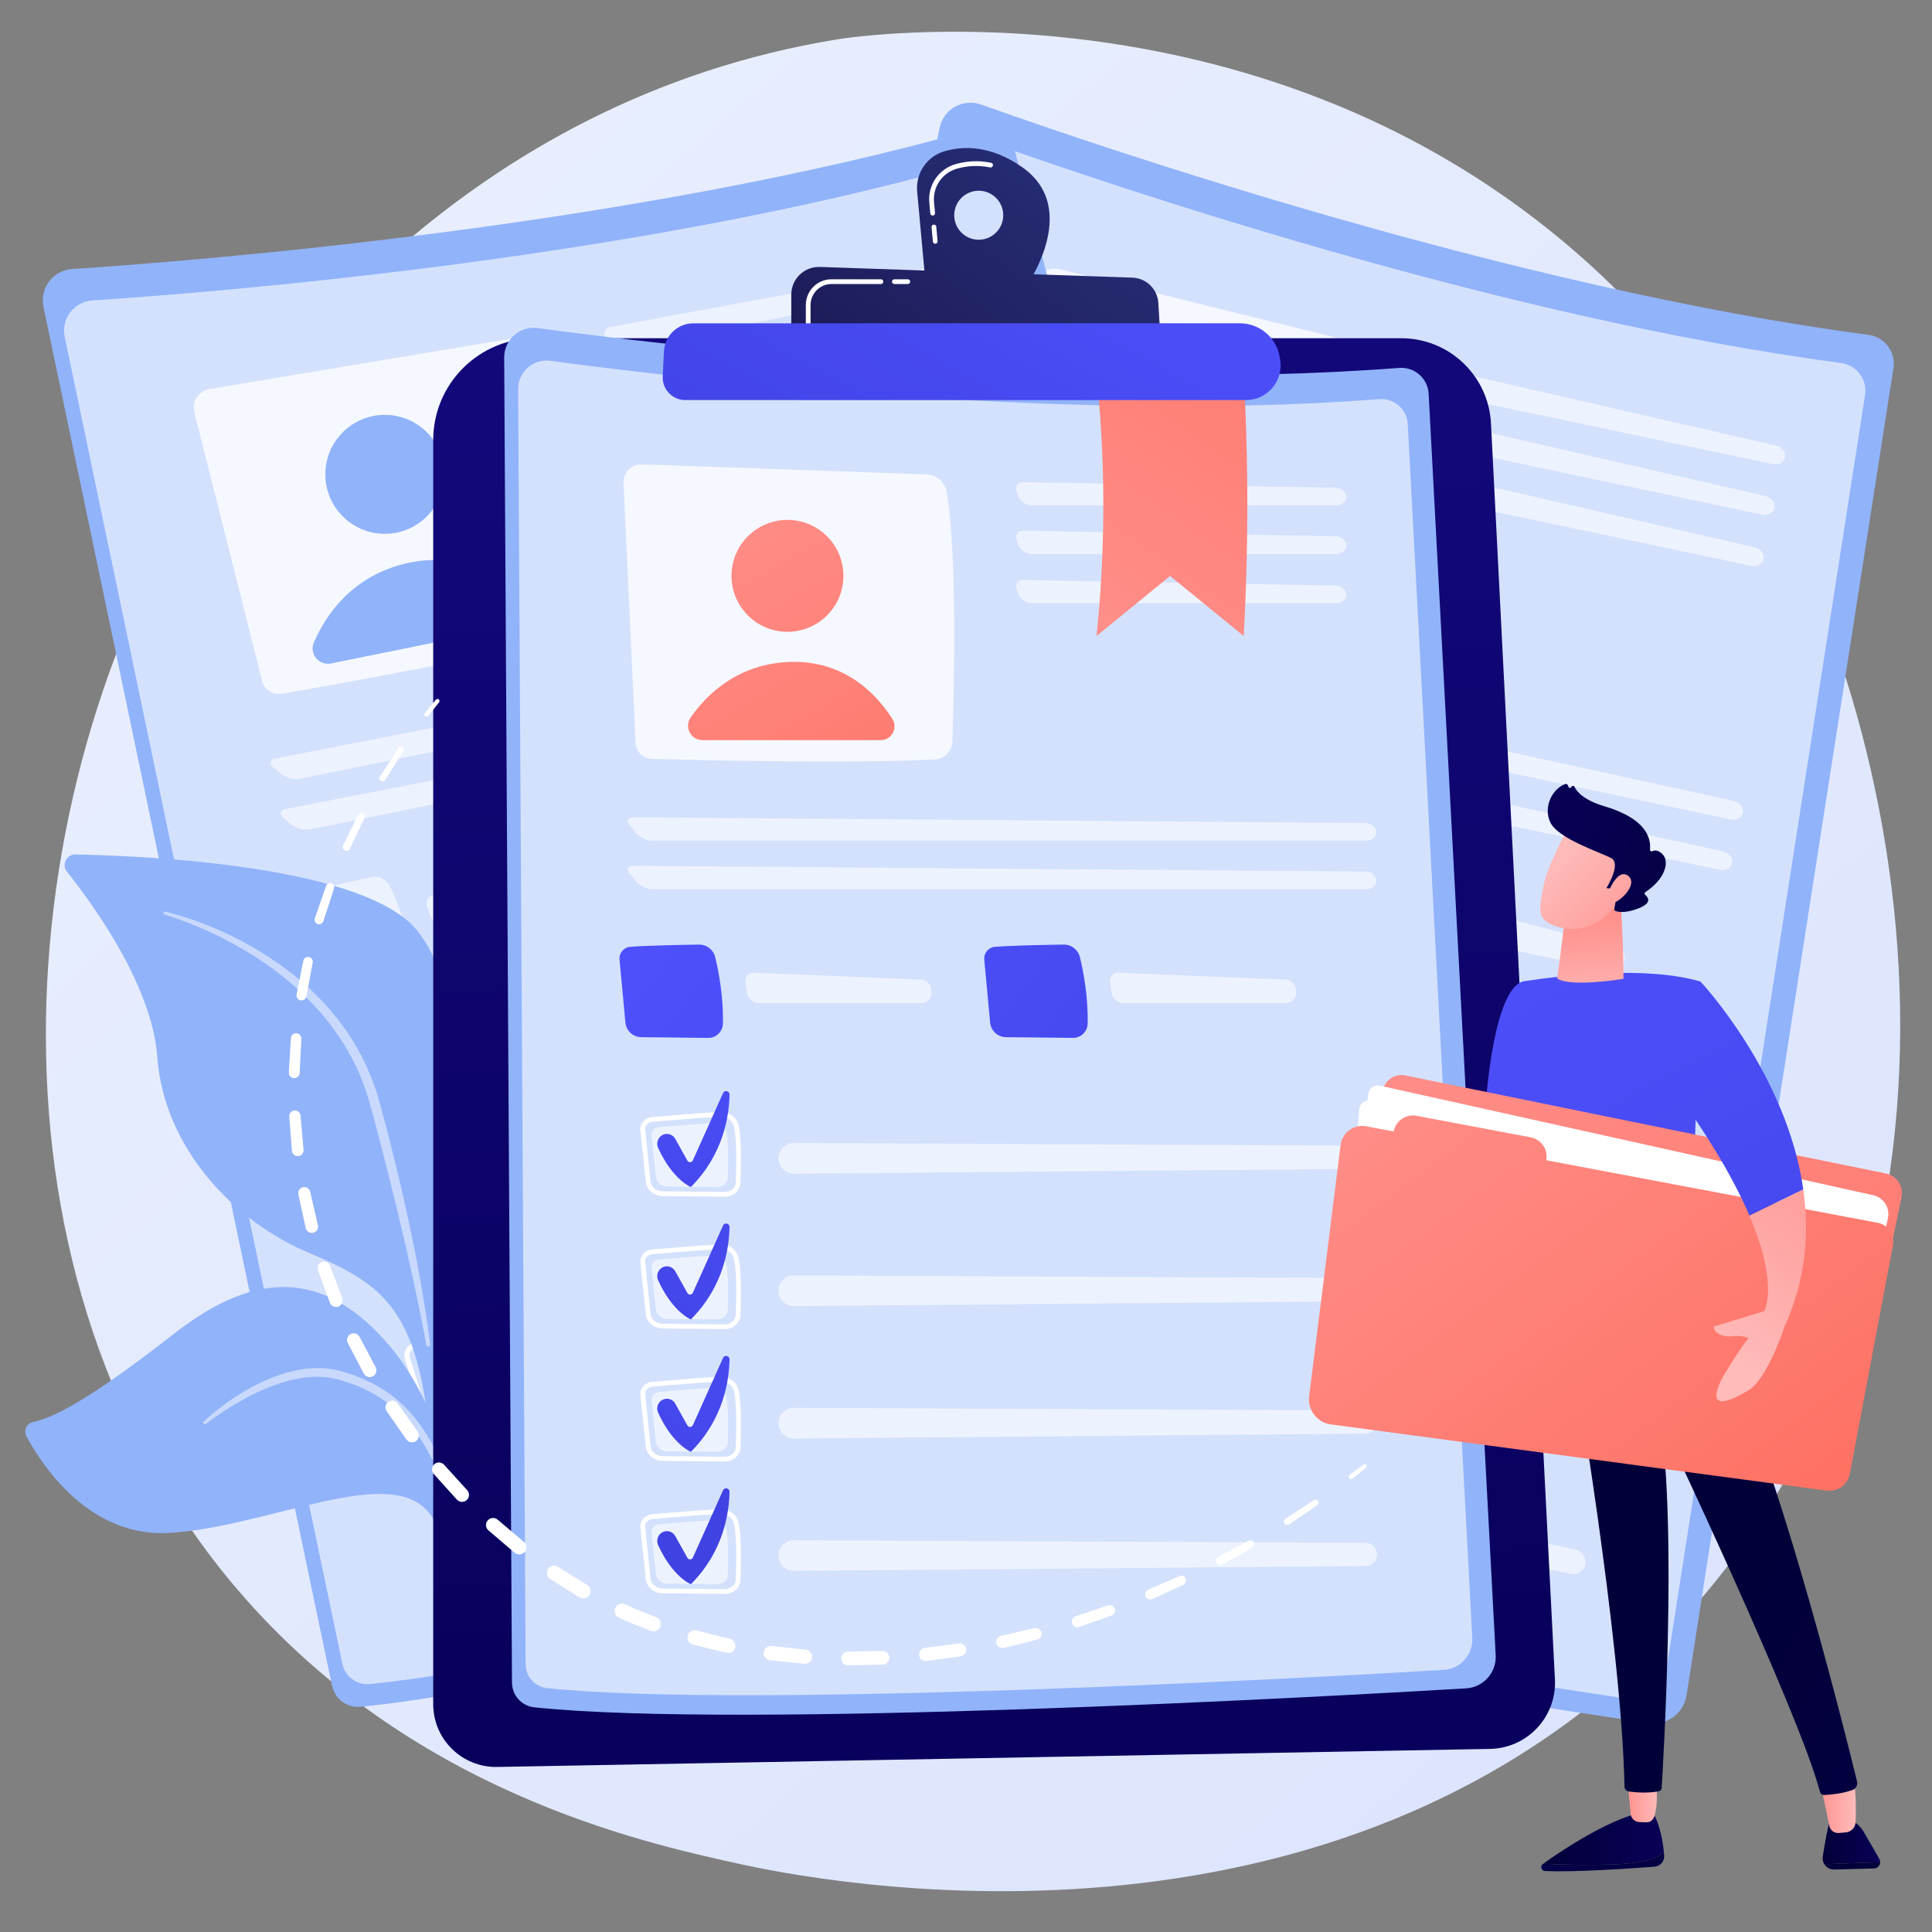 <?xml version="1.0" encoding="utf-8"?>
<!-- Generator: Adobe Illustrator 16.0.0, SVG Export Plug-In . SVG Version: 6.00 Build 0)  -->
<!DOCTYPE svg PUBLIC "-//W3C//DTD SVG 1.1//EN" "http://www.w3.org/Graphics/SVG/1.1/DTD/svg11.dtd">
<svg version="1.1" id="Warstwa_1" xmlns="http://www.w3.org/2000/svg" xmlns:xlink="http://www.w3.org/1999/xlink" x="0px" y="0px"
	 width="175px" height="175px" viewBox="0 0 175 175" enable-background="new 0 0 175 175" xml:space="preserve">
<rect x="0" y="0" width="175" height="175" fill="#808080" stroke="none"/>
<linearGradient id="SVGID_1_" gradientUnits="userSpaceOnUse" x1="172.554" y1="185.899" x2="20.107" y2="12.225">
	<stop  offset="0" style="stop-color:#DAE3FE"/>
	<stop  offset="1" style="stop-color:#E9EFFD"/>
</linearGradient>
<path fill="url(#SVGID_1_)" d="M151.64,147.521c-30.703,32.4-77.864,22.815-84.835,21.275c-8.782-1.94-29.677-6.558-45.27-24.786
	c-23.872-27.908-21.461-71.524-3.025-100.93c5.364-8.557,23.417-33.983,57.32-39.513c1.981-0.322,37.383-5.514,65.867,18.387
	c3.841,3.223,10.039,9.058,15.473,17.556C174.022,65.87,181.999,115.484,151.64,147.521z"/>
<g>
	<path fill="#91B3FA" d="M85.112,11.581c0.347-1.698,2.116-2.696,3.749-2.114c10.828,3.861,48.176,16.615,80.381,20.861
		c1.469,0.194,2.492,1.554,2.265,3.018L152.77,153.552c-0.257,1.648-1.795,2.78-3.445,2.533
		c-13.495-2.021-69.033-10.541-88.181-16.718c-1.165-0.377-1.858-1.57-1.613-2.771L85.112,11.581z"/>
	<path opacity="0.6" fill="#FFFFFF" d="M85.797,14.837c0.334-1.635,2.036-2.596,3.607-2.035
		c10.421,3.716,46.361,15.989,77.354,20.076c1.414,0.187,2.398,1.495,2.179,2.903l-18.03,115.681
		c-0.247,1.586-1.728,2.675-3.315,2.438c-12.987-1.944-66.434-10.145-84.86-16.089c-1.122-0.361-1.789-1.511-1.552-2.665
		L85.797,14.837z"/>
	<path opacity="0.78" fill="#FFFFFF" d="M95.948,24.377c-0.961-0.237-1.921,0.396-2.079,1.373l-4.03,24.766
		c-0.134,0.824,0.388,1.611,1.2,1.807c4.515,1.085,18.596,4.413,26.676,5.681c0.914,0.144,1.783-0.437,2.004-1.335
		c1.121-4.567,4.276-17.885,4.407-23.702c0.021-0.939-0.615-1.766-1.528-1.991L95.948,24.377z"/>
	
		<linearGradient id="SVGID_2_" gradientUnits="userSpaceOnUse" x1="725.638" y1="-431.162" x2="684.982" y2="-370.635" gradientTransform="matrix(0.979 0.206 -0.206 0.979 -683.176 301.969)">
		<stop  offset="0" style="stop-color:#FDF53F"/>
		<stop  offset="1" style="stop-color:#D93C65"/>
	</linearGradient>
	<circle fill="url(#SVGID_2_)" cx="107.469" cy="37.774" r="5.388"/>
	
		<linearGradient id="SVGID_3_" gradientUnits="userSpaceOnUse" x1="732.58" y1="-426.498" x2="691.924" y2="-365.971" gradientTransform="matrix(0.979 0.206 -0.206 0.979 -683.176 301.969)">
		<stop  offset="0" style="stop-color:#FDF53F"/>
		<stop  offset="1" style="stop-color:#D93C65"/>
	</linearGradient>
	<path fill="url(#SVGID_3_)" d="M96.198,51.565l16.797,3.54c1.03,0.218,1.887-0.79,1.516-1.774
		c-0.956-2.533-3.251-6.442-8.451-7.384c-5.013-0.907-8.591,1.433-10.522,3.244C94.716,49.961,95.099,51.334,96.198,51.565z"/>
	<g opacity="0.6">
		<path fill="#FFFFFF" d="M160.588,42.041c0.526,0.11,1.023-0.171,1.105-0.626c0.082-0.456-0.279-0.927-0.803-1.047l-29.33-6.729
			c-0.524-0.12-0.896,0.218-0.825,0.751l0.057,0.43c0.07,0.532,0.558,1.06,1.084,1.17L160.588,42.041z"/>
	</g>
	<g opacity="0.6">
		<path fill="#FFFFFF" d="M130.597,38.211c-0.524-0.12-0.896,0.218-0.825,0.751l0.057,0.43c0.07,0.532,0.558,1.06,1.084,1.17
			l28.712,6.052c0.526,0.11,1.023-0.171,1.106-0.626c0.082-0.456-0.28-0.927-0.804-1.047L130.597,38.211z"/>
	</g>
	<g opacity="0.6">
		<path fill="#FFFFFF" d="M129.619,42.85c-0.524-0.12-0.896,0.218-0.825,0.751l0.057,0.43c0.07,0.532,0.558,1.06,1.084,1.17
			l28.712,6.052c0.526,0.11,1.023-0.171,1.105-0.626c0.082-0.456-0.279-0.927-0.803-1.047L129.619,42.85z"/>
	</g>
	<g opacity="0.6">
		<path fill="#FFFFFF" d="M156.791,74.225c0.526,0.111,1.011-0.174,1.076-0.633s-0.311-0.928-0.836-1.043l-68.857-15.08
			c-0.524-0.115-0.757,0.184-0.516,0.665l0.415,0.826c0.24,0.48,0.868,0.965,1.395,1.075L156.791,74.225z"/>
	</g>
	<g opacity="0.6">
		<path fill="#FFFFFF" d="M87.21,62.041c-0.525-0.115-0.758,0.185-0.517,0.665l0.415,0.826c0.241,0.48,0.868,0.965,1.395,1.075
			l67.325,14.189c0.525,0.11,1.01-0.174,1.075-0.633s-0.311-0.928-0.836-1.043L87.21,62.041z"/>
	</g>
	<path opacity="0.6" fill="#FFFFFF" d="M85.29,69.609c1.686,0.223,4.804,0.818,6.519,1.154c0.727,0.143,1.258,0.768,1.279,1.507
		c0.041,1.438-0.004,3.908-0.592,6.413c-0.176,0.75-0.92,1.221-1.672,1.054L84.53,78.34c-0.774-0.172-1.293-0.9-1.203-1.688
		l0.696-6.052C84.096,69.975,84.666,69.527,85.29,69.609z"/>
	<g opacity="0.6">
		<path fill="#FFFFFF" d="M96.442,74.505c-0.521-0.133-0.973,0.198-1.004,0.734l-0.062,1.05c-0.032,0.536,0.373,1.066,0.898,1.177
			l15.321,3.229c0.526,0.11,1.042-0.23,1.146-0.758l0.051-0.259c0.104-0.527-0.236-1.067-0.757-1.2L96.442,74.505z"/>
	</g>
	<path opacity="0.6" fill="#FFFFFF" d="M119.657,76.853c1.686,0.223,4.804,0.818,6.518,1.154c0.727,0.143,1.259,0.768,1.28,1.507
		c0.042,1.438-0.004,3.908-0.592,6.413c-0.176,0.75-0.92,1.221-1.672,1.054l-6.294-1.397c-0.774-0.172-1.293-0.9-1.202-1.688
		l0.696-6.052C118.463,77.218,119.033,76.77,119.657,76.853z"/>
	<g opacity="0.6">
		<path fill="#FFFFFF" d="M130.81,81.748c-0.521-0.133-0.973,0.197-1.004,0.734l-0.062,1.05c-0.032,0.536,0.373,1.066,0.898,1.177
			l15.321,3.229c0.526,0.11,1.042-0.23,1.146-0.758l0.051-0.259c0.104-0.527-0.236-1.068-0.757-1.2L130.81,81.748z"/>
	</g>
	<g>
		<path fill="#FFFFFF" d="M89.229,95.031c-0.005-0.001-0.01-0.003-0.016-0.004l-5.809-1.282c-0.831-0.184-1.396-0.9-1.317-1.668
			l0.518-4.991c0.03-0.294,0.179-0.559,0.418-0.746c0.269-0.21,0.627-0.302,0.983-0.252l0,0c0.498,0.07,1.201,0.157,1.945,0.249
			c1.567,0.193,3.518,0.434,4.599,0.647c0.783,0.161,1.349,0.764,1.389,1.484c0.068,1.185-0.406,3.302-0.94,5.55
			C90.826,94.749,90.033,95.2,89.229,95.031z M83.943,86.541c-0.234-0.033-0.467,0.024-0.638,0.159
			c-0.141,0.11-0.229,0.264-0.246,0.433l-0.518,4.991c-0.056,0.536,0.357,1.041,0.96,1.175l5.81,1.283
			c0.003,0,0.008,0.001,0.012,0.002c0.563,0.119,1.114-0.18,1.231-0.671c0.525-2.215,0.993-4.295,0.93-5.419
			c-0.029-0.504-0.455-0.939-1.022-1.062c-1.065-0.21-3.006-0.45-4.566-0.643C85.149,86.698,84.445,86.611,83.943,86.541
			L83.943,86.541z"/>
		<path opacity="0.6" fill="#FFFFFF" d="M84.463,87.177c1.241,0.174,3.955,0.465,5.219,0.715c0.535,0.105,0.937,0.527,0.964,1.017
			c0.053,0.951-0.356,2.737-0.748,4.383c-0.117,0.493-0.655,0.793-1.21,0.67l-4.643-1.024c-0.571-0.126-0.964-0.616-0.91-1.136
			l0.414-3.989C83.593,87.399,84.003,87.112,84.463,87.177z"/>
		<g opacity="0.6">
			<path fill="#FFFFFF" d="M95.025,92.865c0.033,0.675,0.521,1.24,1.183,1.374l53.956,10.892c0.61,0.124,1.204-0.275,1.319-0.888
				c0.111-0.596-0.271-1.171-0.863-1.299L96.812,91.348C95.861,91.143,94.977,91.896,95.025,92.865z"/>
		</g>
		
			<linearGradient id="SVGID_4_" gradientUnits="userSpaceOnUse" x1="724.581" y1="-392.353" x2="694.203" y2="-340.505" gradientTransform="matrix(0.979 0.206 -0.206 0.979 -683.176 301.969)">
			<stop  offset="0" style="stop-color:#A737D5"/>
			<stop  offset="1" style="stop-color:#EF497A"/>
		</linearGradient>
		<path fill="url(#SVGID_4_)" d="M84.55,87.995L84.55,87.995c0.485-0.163,1.01,0.105,1.162,0.595l0.714,2.301
			c0.072,0.229,0.375,0.28,0.517,0.085l4.184-5.739c0.209-0.286,0.657-0.08,0.579,0.266c-0.438,1.933-1.729,5.511-5.479,7.943
			c0,0-1.568-1.023-2.306-4.333C83.814,88.634,84.085,88.15,84.55,87.995z"/>
		<path fill="#FFFFFF" d="M86.599,107.507c-0.005-0.001-0.01-0.002-0.016-0.003l-5.81-1.283c-0.83-0.184-1.396-0.9-1.316-1.667
			l0.518-4.992c0.031-0.293,0.179-0.558,0.419-0.745c0.268-0.21,0.626-0.302,0.983-0.252l0,0c0.498,0.07,1.201,0.156,1.945,0.248
			c1.567,0.193,3.518,0.435,4.599,0.648c0.008,0.001,0.016,0.003,0.023,0.005c0.766,0.161,1.325,0.766,1.366,1.479
			c0.066,1.186-0.406,3.302-0.941,5.551C88.195,107.226,87.404,107.677,86.599,107.507z M81.314,99.017
			c-0.234-0.032-0.467,0.025-0.638,0.159c-0.141,0.11-0.229,0.265-0.246,0.433l-0.518,4.992c-0.056,0.536,0.357,1.041,0.96,1.175
			l5.81,1.282c0.003,0.001,0.008,0.002,0.011,0.002c0.564,0.119,1.115-0.18,1.232-0.67c0.526-2.215,0.993-4.296,0.929-5.42
			c-0.028-0.503-0.459-0.951-1.022-1.061c-1.065-0.211-3.006-0.45-4.566-0.643C82.52,99.174,81.815,99.087,81.314,99.017
			L81.314,99.017z"/>
		<path opacity="0.6" fill="#FFFFFF" d="M81.834,99.653c1.241,0.174,3.955,0.464,5.219,0.714c0.535,0.106,0.936,0.527,0.963,1.018
			c0.054,0.95-0.356,2.736-0.747,4.383c-0.117,0.493-0.656,0.792-1.21,0.67l-4.643-1.025c-0.571-0.126-0.963-0.616-0.91-1.135
			l0.414-3.989C80.963,99.875,81.374,99.589,81.834,99.653z"/>
		<g opacity="0.6">
			<path fill="#FFFFFF" d="M92.396,105.342c0.034,0.675,0.521,1.24,1.183,1.374l53.957,10.892c0.61,0.123,1.203-0.276,1.318-0.889
				c0.112-0.595-0.271-1.17-0.862-1.298l-53.81-11.598C93.232,103.619,92.348,104.371,92.396,105.342z"/>
		</g>
		
			<linearGradient id="SVGID_5_" gradientUnits="userSpaceOnUse" x1="730.141" y1="-389.093" x2="699.764" y2="-337.248" gradientTransform="matrix(0.979 0.206 -0.206 0.979 -683.176 301.969)">
			<stop  offset="0" style="stop-color:#A737D5"/>
			<stop  offset="1" style="stop-color:#EF497A"/>
		</linearGradient>
		<path fill="url(#SVGID_5_)" d="M81.92,100.472L81.92,100.472c0.485-0.163,1.01,0.105,1.162,0.595l0.714,2.3
			c0.072,0.23,0.375,0.28,0.517,0.086l4.185-5.74c0.208-0.286,0.656-0.08,0.578,0.266c-0.438,1.934-1.729,5.511-5.478,7.943
			c0,0-1.568-1.023-2.306-4.333C81.185,101.11,81.456,100.627,81.92,100.472z"/>
		<path fill="#FFFFFF" d="M83.97,119.983c-0.005-0.001-0.011-0.003-0.016-0.004l-5.81-1.282c-0.83-0.184-1.396-0.9-1.316-1.668
			l0.518-4.991c0.031-0.293,0.179-0.558,0.419-0.746c0.268-0.21,0.626-0.302,0.983-0.252l0,0c0.498,0.07,1.201,0.157,1.945,0.249
			c1.567,0.193,3.518,0.434,4.599,0.647c0.008,0.002,0.016,0.003,0.023,0.005c0.766,0.161,1.326,0.767,1.367,1.479
			c0.067,1.186-0.407,3.303-0.941,5.551C85.567,119.701,84.775,120.152,83.97,119.983z M78.685,111.493
			c-0.234-0.033-0.467,0.025-0.638,0.159c-0.141,0.11-0.229,0.264-0.246,0.433l-0.518,4.992c-0.056,0.536,0.357,1.041,0.96,1.174
			l5.81,1.283c0.003,0,0.007,0.001,0.011,0.002c0.564,0.119,1.115-0.181,1.232-0.671c0.526-2.215,0.993-4.295,0.929-5.419
			c-0.028-0.504-0.458-0.954-1.022-1.062c-1.065-0.21-3.006-0.45-4.566-0.643C79.891,111.65,79.186,111.563,78.685,111.493
			L78.685,111.493z"/>
		<path opacity="0.6" fill="#FFFFFF" d="M79.205,112.129c1.24,0.174,3.955,0.465,5.219,0.715c0.535,0.105,0.936,0.527,0.963,1.017
			c0.054,0.951-0.356,2.737-0.748,4.383c-0.117,0.493-0.656,0.793-1.21,0.671l-4.642-1.025c-0.571-0.126-0.963-0.616-0.91-1.136
			l0.414-3.989C78.333,112.352,78.745,112.064,79.205,112.129z"/>
		<g opacity="0.6">
			<path fill="#FFFFFF" d="M89.766,117.817c0.034,0.675,0.521,1.24,1.184,1.374l53.956,10.893c0.61,0.123,1.204-0.277,1.318-0.889
				c0.112-0.596-0.271-1.171-0.862-1.299L91.553,116.3C90.603,116.095,89.717,116.848,89.766,117.817z"/>
		</g>
		
			<linearGradient id="SVGID_6_" gradientUnits="userSpaceOnUse" x1="734.816" y1="-376.314" x2="694.844" y2="-320.581" gradientTransform="matrix(0.979 0.206 -0.206 0.979 -683.176 301.969)">
			<stop  offset="0" style="stop-color:#A737D5"/>
			<stop  offset="1" style="stop-color:#EF497A"/>
		</linearGradient>
		<path fill="url(#SVGID_6_)" d="M79.291,112.947L79.291,112.947c0.486-0.162,1.01,0.105,1.162,0.595l0.715,2.301
			c0.071,0.229,0.375,0.28,0.517,0.086l4.184-5.74c0.208-0.286,0.657-0.08,0.579,0.266c-0.438,1.933-1.729,5.511-5.478,7.943
			c0,0-1.568-1.023-2.307-4.333C78.556,113.586,78.827,113.103,79.291,112.947z"/>
		<path fill="#FFFFFF" d="M81.34,132.459c-0.005-0.001-0.01-0.002-0.016-0.003l-5.81-1.283c-0.83-0.183-1.396-0.899-1.316-1.667
			l0.518-4.992c0.03-0.293,0.179-0.558,0.419-0.745c0.269-0.21,0.627-0.302,0.983-0.252l0,0c0.498,0.07,1.201,0.156,1.945,0.248
			c1.567,0.193,3.518,0.435,4.599,0.648c0.008,0.002,0.016,0.003,0.023,0.005c0.766,0.161,1.326,0.766,1.366,1.479
			c0.067,1.186-0.407,3.302-0.941,5.551C82.937,132.178,82.146,132.629,81.34,132.459z M76.055,123.969
			c-0.234-0.032-0.467,0.025-0.638,0.159c-0.142,0.11-0.229,0.265-0.246,0.434l-0.518,4.991c-0.056,0.536,0.357,1.041,0.96,1.174
			l5.809,1.283c0.004,0.001,0.008,0.002,0.012,0.003c0.563,0.118,1.114-0.181,1.231-0.671c0.526-2.215,0.993-4.296,0.929-5.42
			c-0.029-0.503-0.458-0.955-1.022-1.061c-1.064-0.211-3.006-0.45-4.565-0.643C77.261,124.127,76.556,124.039,76.055,123.969
			L76.055,123.969z"/>
		<path opacity="0.6" fill="#FFFFFF" d="M76.575,124.605c1.241,0.174,3.956,0.464,5.219,0.714c0.536,0.106,0.936,0.527,0.964,1.017
			c0.054,0.951-0.356,2.737-0.748,4.384c-0.117,0.493-0.655,0.793-1.21,0.67l-4.643-1.025c-0.571-0.126-0.964-0.616-0.91-1.135
			l0.413-3.989C75.704,124.827,76.115,124.541,76.575,124.605z"/>
		<g opacity="0.6">
			<path fill="#FFFFFF" d="M87.137,130.294L87.137,130.294c0.034,0.675,0.521,1.24,1.184,1.374l53.955,10.892
				c0.611,0.123,1.204-0.276,1.319-0.889c0.112-0.595-0.271-1.17-0.862-1.298l-53.809-11.598
				C87.974,128.571,87.088,129.323,87.137,130.294z"/>
		</g>
		
			<linearGradient id="SVGID_7_" gradientUnits="userSpaceOnUse" x1="741.263" y1="-382.577" x2="710.885" y2="-330.73" gradientTransform="matrix(0.979 0.206 -0.206 0.979 -683.176 301.969)">
			<stop  offset="0" style="stop-color:#A737D5"/>
			<stop  offset="1" style="stop-color:#EF497A"/>
		</linearGradient>
		<path fill="url(#SVGID_7_)" d="M76.662,125.423L76.662,125.423c0.485-0.162,1.01,0.106,1.162,0.596l0.714,2.3
			c0.071,0.23,0.375,0.28,0.517,0.086l4.184-5.74c0.208-0.286,0.657-0.08,0.579,0.266c-0.438,1.934-1.729,5.511-5.478,7.943
			c0,0-1.568-1.023-2.307-4.333C75.926,126.062,76.197,125.579,76.662,125.423z"/>
	</g>
</g>
<g>
	<path fill="#91B3FA" d="M3.939,27.796c-0.355-1.697,0.872-3.315,2.602-3.429c11.472-0.754,50.813-3.869,82.06-12.752
		c1.425-0.405,2.903,0.437,3.275,1.87l30.509,117.771c0.418,1.615-0.545,3.265-2.157,3.692
		c-13.189,3.501-67.547,17.722-87.574,19.65c-1.219,0.118-2.329-0.703-2.58-1.901L3.939,27.796z"/>
	<path opacity="0.6" fill="#FFFFFF" d="M5.86,30.512c-0.342-1.633,0.839-3.189,2.503-3.299c11.04-0.726,48.9-3.724,78.97-12.272
		c1.372-0.39,2.794,0.42,3.152,1.801l29.36,113.335c0.402,1.555-0.524,3.142-2.076,3.554c-12.692,3.369-65.003,17.055-84.276,18.911
		c-1.173,0.112-2.241-0.678-2.482-1.831L5.86,30.512z"/>
	<path opacity="0.78" fill="#FFFFFF" d="M17.6,37.325l6.13,24.331c0.204,0.81,0.995,1.325,1.818,1.183
		c4.575-0.796,18.82-3.329,26.74-5.372c0.896-0.231,1.463-1.109,1.309-2.021c-0.783-4.638-3.172-18.113-5.36-23.505
		c-0.354-0.871-1.266-1.376-2.193-1.222l-27.08,4.521C17.987,35.403,17.358,36.365,17.6,37.325z"/>
	<circle fill="#91B3FA" cx="34.856" cy="42.965" r="5.388"/>
	<path fill="#91B3FA" d="M29.984,60.097l16.822-3.417c1.031-0.209,1.418-1.474,0.686-2.23c-1.883-1.945-5.54-4.623-10.687-3.423
		c-4.961,1.156-7.316,4.724-8.371,7.154C27.987,59.212,28.882,60.32,29.984,60.097z"/>
	<g opacity="0.6">
		<path fill="#FFFFFF" d="M85.306,25.8c0.527-0.106,0.872-0.562,0.766-1.014c-0.105-0.45-0.624-0.739-1.152-0.642l-29.592,5.464
			c-0.529,0.098-0.735,0.555-0.459,1.016l0.222,0.372c0.276,0.462,0.933,0.752,1.46,0.645L85.306,25.8z"/>
	</g>
	<g opacity="0.6">
		<path fill="#FFFFFF" d="M56.257,34.188c-0.529,0.098-0.735,0.555-0.459,1.016l0.222,0.372c0.276,0.462,0.933,0.752,1.46,0.645
			l28.755-5.841c0.527-0.106,0.872-0.562,0.767-1.014c-0.105-0.45-0.624-0.739-1.153-0.642L56.257,34.188z"/>
	</g>
	<g opacity="0.6">
		<path fill="#FFFFFF" d="M57.201,38.833c-0.528,0.098-0.735,0.555-0.459,1.017l0.223,0.371c0.276,0.462,0.933,0.752,1.459,0.645
			l28.756-5.84c0.527-0.107,0.872-0.563,0.767-1.014c-0.105-0.451-0.625-0.739-1.153-0.643L57.201,38.833z"/>
	</g>
	<g opacity="0.6">
		<path fill="#FFFFFF" d="M94.594,56.848c0.526-0.107,0.857-0.561,0.736-1.008c-0.122-0.447-0.654-0.729-1.182-0.626L24.961,68.699
			c-0.527,0.103-0.623,0.47-0.21,0.815l0.708,0.594c0.412,0.346,1.18,0.541,1.707,0.434L94.594,56.848z"/>
	</g>
	<g opacity="0.6">
		<path fill="#FFFFFF" d="M25.892,73.278c-0.528,0.103-0.622,0.47-0.21,0.815l0.708,0.594c0.412,0.346,1.18,0.541,1.707,0.434
			l67.427-13.694c0.527-0.107,0.858-0.561,0.736-1.008s-0.653-0.729-1.182-0.626L25.892,73.278z"/>
	</g>
	<path opacity="0.6" fill="#FFFFFF" d="M27.133,80.987c1.635-0.465,4.733-1.155,6.44-1.526c0.724-0.158,1.459,0.204,1.773,0.875
		c0.608,1.303,1.547,3.589,2.002,6.12c0.136,0.759-0.36,1.486-1.116,1.632L29.9,89.303c-0.778,0.149-1.544-0.313-1.773-1.072
		l-1.763-5.83C26.181,81.797,26.527,81.159,27.133,80.987z"/>
	<g opacity="0.6">
		<path fill="#FFFFFF" d="M39.312,81.055c-0.531,0.085-0.814,0.568-0.63,1.073l0.36,0.987c0.184,0.505,0.766,0.831,1.292,0.724
			l15.344-3.116c0.527-0.106,0.865-0.624,0.751-1.149l-0.056-0.259c-0.114-0.525-0.641-0.886-1.172-0.801L39.312,81.055z"/>
	</g>
	<path opacity="0.6" fill="#FFFFFF" d="M61.552,73.996c1.635-0.464,4.733-1.155,6.44-1.526c0.724-0.157,1.459,0.204,1.773,0.875
		c0.608,1.303,1.547,3.589,2.002,6.121c0.136,0.758-0.36,1.486-1.117,1.631l-6.332,1.216c-0.778,0.149-1.544-0.313-1.774-1.072
		l-1.763-5.831C60.601,74.806,60.946,74.169,61.552,73.996z"/>
	<g opacity="0.6">
		<path fill="#FFFFFF" d="M73.731,74.064c-0.531,0.085-0.814,0.567-0.63,1.072l0.36,0.988c0.184,0.505,0.766,0.83,1.292,0.724
			l15.344-3.117c0.527-0.106,0.865-0.624,0.752-1.149l-0.057-0.259c-0.113-0.525-0.641-0.886-1.172-0.801L73.731,74.064z"/>
	</g>
	<g>
		<path fill="#FFFFFF" d="M40.837,102.759c-0.005,0.001-0.011,0.002-0.016,0.003l-5.841,1.128c-0.835,0.161-1.639-0.272-1.87-1.008
			l-1.506-4.788c-0.089-0.28-0.057-0.582,0.088-0.85c0.163-0.3,0.456-0.526,0.803-0.622l0,0c0.484-0.133,1.164-0.332,1.884-0.544
			c1.515-0.444,3.401-0.997,4.478-1.229c0.783-0.163,1.542,0.165,1.865,0.81c0.532,1.062,0.937,3.192,1.338,5.469
			C42.19,101.866,41.643,102.595,40.837,102.759z M32.616,97.062c-0.229,0.063-0.419,0.209-0.523,0.399
			c-0.086,0.158-0.105,0.334-0.054,0.495l1.506,4.787c0.162,0.515,0.741,0.814,1.348,0.697l5.841-1.129
			c0.004,0,0.008-0.001,0.012-0.002c0.564-0.114,0.952-0.607,0.864-1.104c-0.396-2.241-0.793-4.337-1.297-5.343
			c-0.226-0.451-0.79-0.683-1.359-0.568c-1.061,0.229-2.938,0.78-4.446,1.223C33.786,96.729,33.104,96.929,32.616,97.062
			L32.616,97.062z"/>
		<path opacity="0.6" fill="#FFFFFF" d="M33.346,97.44c1.208-0.332,3.814-1.144,5.074-1.415c0.533-0.115,1.068,0.112,1.288,0.551
			c0.427,0.852,0.759,2.653,1.054,4.319c0.088,0.499-0.287,0.988-0.845,1.096l-4.668,0.901c-0.574,0.111-1.129-0.184-1.286-0.681
			l-1.204-3.826C32.634,97.99,32.898,97.563,33.346,97.44z"/>
		<g opacity="0.6">
			<path fill="#FFFFFF" d="M45.297,98.471c0.299,0.605,0.971,0.932,1.631,0.791l53.848-11.416c0.609-0.129,0.995-0.731,0.858-1.339
				c-0.134-0.59-0.714-0.967-1.308-0.85L46.335,96.368C45.382,96.557,44.868,97.599,45.297,98.471z"/>
		</g>
		<path fill="#FFFFFF" d="M43.375,115.254c-0.005,0.001-0.011,0.002-0.016,0.003l-5.841,1.128c-0.834,0.161-1.638-0.272-1.87-1.008
			l-1.506-4.788c-0.088-0.281-0.057-0.583,0.089-0.85c0.163-0.3,0.456-0.526,0.802-0.622l0,0c0.485-0.133,1.165-0.332,1.884-0.543
			c1.515-0.445,3.401-0.998,4.478-1.231c0.008-0.001,0.016-0.003,0.024-0.005c0.767-0.155,1.521,0.178,1.841,0.815
			c0.532,1.062,0.937,3.192,1.339,5.469C44.729,114.361,44.181,115.09,43.375,115.254z M35.154,109.558
			c-0.228,0.063-0.419,0.209-0.523,0.399c-0.085,0.157-0.105,0.333-0.054,0.495l1.506,4.787c0.162,0.515,0.741,0.814,1.348,0.697
			l5.841-1.129c0.004,0,0.008-0.001,0.012-0.002c0.565-0.114,0.952-0.607,0.864-1.104c-0.396-2.241-0.793-4.337-1.297-5.343
			c-0.227-0.451-0.799-0.691-1.36-0.568c-1.061,0.229-2.938,0.779-4.446,1.222C36.323,109.224,35.642,109.424,35.154,109.558
			L35.154,109.558z"/>
		<path opacity="0.6" fill="#FFFFFF" d="M35.883,109.936c1.208-0.332,3.815-1.144,5.074-1.416c0.534-0.115,1.068,0.113,1.288,0.552
			c0.427,0.852,0.759,2.653,1.053,4.319c0.088,0.499-0.287,0.988-0.845,1.096l-4.668,0.901c-0.574,0.111-1.129-0.184-1.286-0.681
			l-1.204-3.826C35.172,110.485,35.436,110.059,35.883,109.936z"/>
		<g opacity="0.6">
			<path fill="#FFFFFF" d="M47.835,110.965c0.299,0.606,0.97,0.932,1.631,0.792l53.848-11.416c0.609-0.129,0.995-0.731,0.857-1.339
				c-0.133-0.59-0.713-0.967-1.307-0.849l-53.993,10.71C47.92,109.052,47.406,110.094,47.835,110.965z"/>
		</g>
		<path fill="#FFFFFF" d="M45.912,127.748c-0.005,0.001-0.01,0.002-0.016,0.004l-5.841,1.128c-0.834,0.161-1.639-0.272-1.87-1.008
			l-1.506-4.787c-0.088-0.281-0.057-0.584,0.089-0.852c0.163-0.299,0.455-0.525,0.802-0.621l0,0
			c0.484-0.133,1.164-0.332,1.884-0.544c1.515-0.444,3.401-0.997,4.478-1.23c0.008-0.001,0.016-0.003,0.023-0.005
			c0.767-0.155,1.521,0.178,1.841,0.815c0.532,1.062,0.937,3.192,1.339,5.469C47.266,126.856,46.718,127.585,45.912,127.748z
			 M37.692,122.053c-0.229,0.063-0.419,0.209-0.523,0.399c-0.085,0.157-0.105,0.333-0.054,0.495l1.506,4.787
			c0.162,0.515,0.742,0.814,1.348,0.697l5.842-1.129c0.004,0,0.007-0.001,0.011-0.002c0.565-0.115,0.952-0.608,0.864-1.104
			c-0.396-2.241-0.793-4.337-1.297-5.343c-0.226-0.451-0.8-0.693-1.36-0.568c-1.061,0.229-2.938,0.779-4.445,1.222
			C38.861,121.719,38.18,121.919,37.692,122.053L37.692,122.053z"/>
		<path opacity="0.6" fill="#FFFFFF" d="M38.421,122.431c1.208-0.333,3.815-1.144,5.074-1.416c0.534-0.115,1.068,0.113,1.288,0.552
			c0.426,0.852,0.759,2.653,1.053,4.319c0.088,0.499-0.287,0.987-0.845,1.096l-4.668,0.901c-0.574,0.11-1.129-0.184-1.286-0.682
			l-1.203-3.825C37.71,122.98,37.974,122.554,38.421,122.431z"/>
		<g opacity="0.6">
			<path fill="#FFFFFF" d="M50.373,123.46c0.299,0.606,0.971,0.933,1.631,0.792l53.847-11.416c0.609-0.129,0.996-0.731,0.858-1.339
				c-0.134-0.59-0.713-0.967-1.307-0.849l-53.993,10.71C50.458,121.547,49.943,122.589,50.373,123.46z"/>
		</g>
		<path fill="#FFFFFF" d="M48.45,140.243c-0.005,0.002-0.011,0.003-0.016,0.004l-5.841,1.128c-0.835,0.161-1.639-0.272-1.87-1.008
			l-1.506-4.788c-0.088-0.28-0.057-0.583,0.089-0.851c0.163-0.299,0.456-0.525,0.803-0.621l0,0c0.484-0.133,1.164-0.333,1.883-0.544
			c1.515-0.444,3.401-0.997,4.479-1.23c0.007-0.001,0.016-0.003,0.023-0.005c0.767-0.155,1.521,0.178,1.841,0.815
			c0.532,1.062,0.937,3.192,1.339,5.469C49.804,139.352,49.256,140.08,48.45,140.243z M40.229,134.548
			c-0.229,0.063-0.418,0.209-0.523,0.399c-0.085,0.157-0.104,0.333-0.054,0.495l1.506,4.787c0.162,0.515,0.741,0.814,1.348,0.697
			l5.841-1.129c0.004,0,0.008-0.001,0.012-0.002c0.565-0.115,0.952-0.608,0.864-1.104c-0.396-2.241-0.793-4.337-1.298-5.343
			c-0.226-0.451-0.8-0.695-1.359-0.568c-1.061,0.229-2.938,0.779-4.446,1.222C41.399,134.214,40.718,134.414,40.229,134.548
			L40.229,134.548z"/>
		<path opacity="0.6" fill="#FFFFFF" d="M40.959,134.926c1.208-0.333,3.814-1.144,5.074-1.416c0.534-0.115,1.068,0.113,1.288,0.552
			c0.427,0.851,0.759,2.653,1.054,4.319c0.088,0.499-0.288,0.988-0.845,1.096l-4.668,0.901c-0.574,0.11-1.129-0.184-1.286-0.682
			l-1.204-3.825C40.248,135.476,40.512,135.049,40.959,134.926z"/>
		<g opacity="0.6">
			<path fill="#FFFFFF" d="M52.911,135.955L52.911,135.955c0.299,0.606,0.97,0.932,1.631,0.792l53.847-11.416
				c0.609-0.129,0.995-0.731,0.858-1.339c-0.134-0.59-0.713-0.967-1.307-0.85l-53.993,10.711
				C52.996,134.042,52.481,135.084,52.911,135.955z"/>
		</g>
		
			<linearGradient id="SVGID_8_" gradientUnits="userSpaceOnUse" x1="-610.866" y1="434.224" x2="-641.246" y2="486.074" gradientTransform="matrix(0.98 -0.199 0.199 0.98 576.494 -470.34)">
			<stop  offset="0" style="stop-color:#A737D5"/>
			<stop  offset="1" style="stop-color:#EF497A"/>
		</linearGradient>
		<path fill="url(#SVGID_8_)" d="M41.363,135.643L41.363,135.643c0.381-0.342,0.969-0.304,1.303,0.085l1.568,1.827
			c0.157,0.184,0.456,0.109,0.509-0.126l1.562-6.929c0.078-0.346,0.571-0.335,0.637,0.014c0.365,1.948,0.6,5.745-1.876,9.466
			c0,0-1.845-0.317-3.836-3.062C40.942,136.521,40.999,135.97,41.363,135.643z"/>
	</g>
</g>
<g>
	<g>
		<path fill="#91B3FA" d="M38.863,129.688c0.535,5.61,1.791,13.028,3.299,19.421h0.948c-1.951-7.714-3.747-18.278-3.218-30.456
			c0.533-12.28,3.541-27.19-2.067-34.313c-4.668-5.928-24.475-6.814-30.987-6.944c-0.814-0.017-1.28,0.921-0.773,1.558
			c2.497,3.143,7.726,10.419,8.181,16.772c0.601,8.375,7.109,14.948,13.577,17.685C34.289,116.146,37.771,118.233,38.863,129.688z"
			/>
		<path opacity="0.5" fill="#FFFFFF" d="M14.98,82.572c4.006,1.017,7.795,2.844,11.111,5.348c1.661,1.246,3.166,2.711,4.464,4.347
			c1.284,1.645,2.362,3.467,3.111,5.423l0.277,0.735c0.091,0.245,0.159,0.498,0.239,0.747c0.074,0.25,0.158,0.502,0.223,0.75
			l0.198,0.744c0.267,0.992,0.527,1.985,0.779,2.981c0.505,1.99,0.979,3.989,1.421,5.995c0.887,4.012,1.649,8.049,2.164,12.132
			c0.013,0.099-0.057,0.188-0.155,0.2c-0.094,0.012-0.181-0.053-0.198-0.145l-0.001-0.006c-0.366-2.01-0.77-4.02-1.212-6.018
			c-0.434-2.001-0.891-3.996-1.371-5.986l-0.729-2.982l-0.762-2.975c-0.253-0.991-0.517-1.98-0.785-2.968l-0.199-0.741
			c-0.066-0.248-0.146-0.482-0.218-0.724c-0.076-0.239-0.139-0.482-0.225-0.718l-0.262-0.706c-0.703-1.882-1.74-3.625-2.948-5.231
			c-0.623-0.79-1.273-1.562-1.996-2.268l-0.266-0.27l-0.276-0.259c-0.185-0.172-0.365-0.349-0.554-0.517
			c-0.382-0.331-0.76-0.668-1.159-0.979c-1.576-1.272-3.307-2.353-5.105-3.3c-1.799-0.944-3.691-1.742-5.633-2.334l-0.009-0.002
			c-0.076-0.023-0.118-0.104-0.095-0.18C14.83,82.596,14.907,82.554,14.98,82.572z"/>
	</g>
	<g>
		<path fill="#91B3FA" d="M39.05,137.288c3.387,4.973,2.953,7.756,3.057,10.112c0.018,0.419,0.041,1.01,0.09,1.709h0.925
			c-0.189-0.959-0.323-1.927-0.371-2.876c-0.33-6.509-1.798-17.619-7.412-24.266c-5.614-6.646-11.761-7.252-19.506-1.21
			c-6.455,5.034-10.481,7.575-12.843,8.048c-0.585,0.117-0.883,0.777-0.599,1.301c1.515,2.789,5.796,9.196,12.986,8.745
			C24.548,138.276,35.663,132.314,39.05,137.288z"/>
		<path opacity="0.5" fill="#FFFFFF" d="M18.457,128.763c0.507-0.483,1.044-0.918,1.599-1.338c0.554-0.419,1.126-0.818,1.721-1.182
			c1.186-0.732,2.451-1.356,3.798-1.787c0.674-0.213,1.368-0.377,2.078-0.467c0.71-0.086,1.436-0.098,2.155-0.009
			c0.179,0.029,0.36,0.046,0.538,0.086c0.176,0.041,0.358,0.075,0.529,0.124l1.011,0.313l0.989,0.385l0.959,0.461
			c1.257,0.662,2.394,1.557,3.34,2.611c0.954,1.051,1.699,2.263,2.313,3.518l0.23,0.471c0.079,0.156,0.136,0.321,0.206,0.481
			c0.13,0.324,0.271,0.644,0.393,0.97l0.34,0.986c0.121,0.327,0.198,0.666,0.295,0.999c0.384,1.334,0.649,2.694,0.878,4.056
			c0.013,0.076-0.039,0.148-0.114,0.161c-0.073,0.012-0.142-0.034-0.159-0.104l-0.001-0.005c-0.323-1.334-0.633-2.67-1.078-3.963
			c-0.202-0.653-0.457-1.285-0.695-1.922c-0.127-0.315-0.273-0.622-0.41-0.933c-0.072-0.154-0.132-0.313-0.213-0.462l-0.236-0.449
			c-0.625-1.199-1.385-2.323-2.292-3.306c-0.908-0.982-1.985-1.794-3.164-2.414l-0.904-0.429l-0.937-0.358l-0.962-0.293
			c-0.16-0.046-0.316-0.076-0.475-0.114s-0.321-0.053-0.481-0.081c-0.646-0.084-1.307-0.079-1.963-0.004
			c-0.657,0.069-1.311,0.208-1.954,0.396c-1.287,0.374-2.527,0.934-3.719,1.584c-0.594,0.33-1.182,0.676-1.753,1.049
			c-0.569,0.374-1.132,0.77-1.668,1.185l-0.003,0.003c-0.063,0.049-0.154,0.037-0.203-0.026
			C18.396,128.896,18.404,128.812,18.457,128.763z"/>
	</g>
</g>
<g>
	<linearGradient id="SVGID_9_" gradientUnits="userSpaceOnUse" x1="90.015" y1="152.408" x2="82.798" y2="-61.211">
		<stop  offset="0" style="stop-color:#09005D"/>
		<stop  offset="1" style="stop-color:#1A0F91"/>
	</linearGradient>
	<path fill="url(#SVGID_9_)" d="M39.241,39.865c0-5.096,4.131-9.227,9.227-9.227h78.466c4.329,0,7.898,3.393,8.119,7.716
		l5.792,113.762c0.172,3.384-2.491,6.237-5.878,6.299l-89.933,1.635c-3.183,0.058-5.794-2.507-5.794-5.689V39.865z"/>
	<g>
		<path fill="#91B3FA" d="M45.669,32.39c-0.009-1.631,1.424-2.893,3.04-2.673c10.715,1.453,47.563,5.946,78.028,3.608
			c1.389-0.106,2.595,0.946,2.669,2.337l6.073,114.27c0.083,1.566-1.113,2.907-2.68,2.999c-12.812,0.759-65.581,3.689-84.402,1.719
			c-1.146-0.12-2.015-1.085-2.021-2.236L45.669,32.39z"/>
		<path opacity="0.6" fill="#FFFFFF" d="M46.932,35.253c-0.009-1.569,1.371-2.783,2.925-2.572
			c10.312,1.398,45.772,5.724,75.089,3.473c1.337-0.103,2.498,0.91,2.568,2.249l5.845,109.967c0.08,1.508-1.071,2.797-2.578,2.887
			c-12.331,0.729-63.112,3.55-81.225,1.653c-1.102-0.115-1.939-1.044-1.945-2.152L46.932,35.253z"/>
		<path opacity="0.78" fill="#FFFFFF" d="M56.478,43.731l1.095,23.575c0.037,0.784,0.67,1.408,1.455,1.43
			c4.366,0.123,17.972,0.455,25.654,0.055c0.869-0.045,1.557-0.748,1.585-1.618c0.146-4.421,0.467-17.289-0.541-22.669
			c-0.163-0.869-0.909-1.506-1.793-1.537l-25.807-0.902C57.194,42.032,56.435,42.801,56.478,43.731z"/>
		<linearGradient id="SVGID_10_" gradientUnits="userSpaceOnUse" x1="64.269" y1="39.877" x2="88.327" y2="81.738">
			<stop  offset="0" style="stop-color:#FF928E"/>
			<stop  offset="1" style="stop-color:#FE7062"/>
		</linearGradient>
		<circle fill="url(#SVGID_10_)" cx="71.328" cy="52.16" r="5.068"/>
		<linearGradient id="SVGID_11_" gradientUnits="userSpaceOnUse" x1="58.65" y1="43.107" x2="82.707" y2="84.965">
			<stop  offset="0" style="stop-color:#FF928E"/>
			<stop  offset="1" style="stop-color:#FE7062"/>
		</linearGradient>
		<path fill="url(#SVGID_11_)" d="M63.63,67.04h16.146c0.99,0,1.583-1.094,1.05-1.928c-1.372-2.146-4.241-5.299-9.21-5.156
			c-4.79,0.137-7.628,2.985-9.056,5.027C61.955,65.851,62.572,67.04,63.63,67.04z"/>
		<g opacity="0.6">
			<path fill="#FFFFFF" d="M121.044,45.783c0.506,0,0.909-0.355,0.896-0.791c-0.013-0.435-0.437-0.798-0.942-0.807l-28.3-0.505
				c-0.506-0.009-0.782,0.374-0.614,0.852l0.136,0.384c0.168,0.478,0.72,0.867,1.226,0.867H121.044z"/>
		</g>
		<g opacity="0.6">
			<path fill="#FFFFFF" d="M92.698,48.076c-0.506-0.009-0.782,0.374-0.614,0.851l0.136,0.385c0.168,0.477,0.72,0.867,1.226,0.867
				h27.599c0.506,0,0.909-0.356,0.896-0.791s-0.437-0.798-0.942-0.808L92.698,48.076z"/>
		</g>
		<g opacity="0.6">
			<path fill="#FFFFFF" d="M92.698,52.535c-0.506-0.009-0.782,0.374-0.614,0.851l0.136,0.385c0.168,0.477,0.72,0.867,1.226,0.867
				h27.599c0.506,0,0.909-0.356,0.896-0.791c-0.013-0.436-0.437-0.798-0.942-0.808L92.698,52.535z"/>
		</g>
		<g opacity="0.6">
			<path fill="#FFFFFF" d="M123.793,76.141c0.506,0,0.896-0.355,0.867-0.791c-0.028-0.435-0.466-0.794-0.972-0.798l-66.299-0.522
				c-0.505-0.004-0.661,0.316-0.346,0.712l0.542,0.681c0.315,0.396,0.986,0.719,1.492,0.719H123.793z"/>
		</g>
		<g opacity="0.6">
			<path fill="#FFFFFF" d="M57.389,78.424c-0.505-0.004-0.661,0.317-0.346,0.713l0.542,0.68c0.315,0.396,0.986,0.72,1.492,0.72
				h64.716c0.506,0,0.896-0.356,0.867-0.791c-0.028-0.436-0.466-0.794-0.972-0.798L57.389,78.424z"/>
		</g>
		<linearGradient id="SVGID_12_" gradientUnits="userSpaceOnUse" x1="47.703" y1="79.345" x2="123.237" y2="139.724">
			<stop  offset="0" style="stop-color:#4F52FF"/>
			<stop  offset="1" style="stop-color:#4042E2"/>
		</linearGradient>
		<path fill="url(#SVGID_12_)" d="M57.09,85.763c1.594-0.122,4.579-0.179,6.223-0.202c0.696-0.01,1.307,0.462,1.47,1.139
			c0.317,1.315,0.754,3.598,0.699,6.017c-0.017,0.725-0.61,1.303-1.334,1.295l-6.064-0.065c-0.746-0.008-1.365-0.578-1.434-1.32
			l-0.533-5.705C56.062,86.33,56.499,85.808,57.09,85.763z"/>
		<g opacity="0.6">
			<path fill="#FFFFFF" d="M68.304,88.105c-0.505-0.021-0.857,0.37-0.782,0.87l0.147,0.979c0.075,0.499,0.55,0.908,1.056,0.908
				h14.728c0.505,0,0.914-0.413,0.908-0.919l-0.003-0.249c-0.006-0.505-0.425-0.937-0.93-0.957L68.304,88.105z"/>
		</g>
		<linearGradient id="SVGID_13_" gradientUnits="userSpaceOnUse" x1="60.583" y1="63.233" x2="136.117" y2="123.612">
			<stop  offset="0" style="stop-color:#4F52FF"/>
			<stop  offset="1" style="stop-color:#4042E2"/>
		</linearGradient>
		<path fill="url(#SVGID_13_)" d="M90.126,85.763c1.594-0.122,4.579-0.179,6.223-0.202c0.696-0.01,1.307,0.462,1.47,1.139
			c0.317,1.315,0.755,3.598,0.7,6.017c-0.017,0.725-0.61,1.303-1.335,1.295l-6.064-0.065c-0.745-0.008-1.364-0.578-1.434-1.32
			l-0.533-5.705C89.098,86.33,89.535,85.808,90.126,85.763z"/>
		<g opacity="0.6">
			<path fill="#FFFFFF" d="M101.34,88.105c-0.505-0.021-0.857,0.37-0.782,0.87l0.146,0.979c0.075,0.499,0.551,0.908,1.057,0.908
				h14.727c0.506,0,0.915-0.413,0.908-0.919l-0.003-0.249c-0.006-0.505-0.425-0.937-0.93-0.957L101.34,88.105z"/>
		</g>
		<g>
			<path fill="#FFFFFF" d="M65.646,108.396c-0.005,0-0.01,0-0.015,0l-5.596-0.054c-0.799-0.008-1.459-0.558-1.535-1.279
				l-0.492-4.694c-0.029-0.276,0.057-0.548,0.241-0.768c0.206-0.245,0.518-0.399,0.856-0.422l0,0
				c0.471-0.032,1.135-0.089,1.838-0.149c1.48-0.126,3.322-0.282,4.358-0.296c0.752-0.003,1.39,0.441,1.567,1.097
				c0.292,1.077,0.266,3.117,0.21,5.291C67.061,107.827,66.419,108.396,65.646,108.396z M59.135,101.607
				c-0.222,0.015-0.425,0.113-0.557,0.27c-0.108,0.129-0.159,0.288-0.143,0.446l0.492,4.694c0.053,0.505,0.531,0.89,1.112,0.895
				l5.595,0.055c0.004,0,0.008,0,0.012,0c0.542,0,0.991-0.383,1.003-0.856c0.055-2.141,0.081-4.146-0.196-5.168
				c-0.124-0.458-0.6-0.777-1.146-0.779c-1.021,0.014-2.854,0.169-4.327,0.295C60.275,101.518,59.61,101.574,59.135,101.607
				L59.135,101.607z"/>
			<path opacity="0.6" fill="#FFFFFF" d="M59.737,102.092c1.176-0.081,3.73-0.34,4.942-0.355c0.514-0.006,0.964,0.305,1.084,0.749
				c0.234,0.865,0.203,2.589,0.162,4.18c-0.012,0.477-0.45,0.856-0.984,0.852l-4.472-0.043c-0.55-0.005-1.006-0.381-1.058-0.869
				l-0.393-3.751C58.978,102.465,59.301,102.121,59.737,102.092z"/>
			<g opacity="0.6">
				<path fill="#FFFFFF" d="M70.561,105.278c0.162,0.614,0.72,1.04,1.355,1.035l51.772-0.441c0.586-0.005,1.055-0.488,1.042-1.073
					c-0.013-0.569-0.477-1.025-1.046-1.028l-51.774-0.235C70.997,103.53,70.328,104.395,70.561,105.278z"/>
			</g>
			<linearGradient id="SVGID_14_" gradientUnits="userSpaceOnUse" x1="76.406" y1="79.624" x2="47.832" y2="128.395">
				<stop  offset="0" style="stop-color:#4F52FF"/>
				<stop  offset="1" style="stop-color:#4042E2"/>
			</linearGradient>
			<path fill="url(#SVGID_14_)" d="M59.975,102.828L59.975,102.828c0.416-0.244,0.95-0.099,1.185,0.322l1.104,1.979
				c0.11,0.198,0.399,0.186,0.493-0.021l2.737-6.095c0.137-0.304,0.589-0.201,0.584,0.132c-0.028,1.864-0.522,5.408-3.501,8.374
				c0,0-1.641-0.638-2.963-3.541C59.422,103.559,59.578,103.061,59.975,102.828z"/>
			<path fill="#FFFFFF" d="M65.646,120.389c-0.005,0-0.01,0-0.015,0l-5.596-0.054c-0.799-0.008-1.459-0.558-1.535-1.279
				l-0.492-4.695c-0.029-0.275,0.057-0.548,0.241-0.767c0.206-0.245,0.518-0.399,0.856-0.423l0,0
				c0.471-0.032,1.135-0.089,1.838-0.148c1.48-0.126,3.322-0.283,4.358-0.296c0.007,0,0.015,0,0.022,0
				c0.736,0,1.369,0.448,1.544,1.096c0.292,1.078,0.266,3.118,0.21,5.291C67.061,119.819,66.419,120.389,65.646,120.389z
				 M59.135,113.6c-0.222,0.016-0.425,0.114-0.557,0.271c-0.108,0.129-0.159,0.287-0.143,0.445l0.492,4.695
				c0.053,0.504,0.531,0.889,1.112,0.895l5.595,0.054c0.004,0,0.008,0,0.012,0c0.542,0,0.991-0.382,1.003-0.856
				c0.055-2.14,0.081-4.146-0.196-5.168c-0.124-0.458-0.607-0.787-1.146-0.778c-1.021,0.013-2.854,0.169-4.327,0.294
				C60.275,113.511,59.61,113.567,59.135,113.6L59.135,113.6z"/>
			<path opacity="0.6" fill="#FFFFFF" d="M59.737,114.084c1.176-0.08,3.73-0.34,4.942-0.354c0.514-0.007,0.964,0.304,1.084,0.749
				c0.234,0.864,0.203,2.588,0.162,4.179c-0.012,0.477-0.45,0.856-0.984,0.852l-4.472-0.043c-0.55-0.005-1.006-0.38-1.058-0.868
				l-0.393-3.752C58.978,114.458,59.301,114.114,59.737,114.084z"/>
			<g opacity="0.6">
				<path fill="#FFFFFF" d="M70.561,117.271c0.162,0.614,0.72,1.04,1.355,1.035l51.772-0.441c0.586-0.006,1.055-0.488,1.042-1.074
					c-0.013-0.569-0.477-1.024-1.046-1.027l-51.774-0.236C70.997,115.523,70.328,116.388,70.561,117.271z"/>
			</g>
			<linearGradient id="SVGID_15_" gradientUnits="userSpaceOnUse" x1="81.638" y1="82.688" x2="53.062" y2="131.459">
				<stop  offset="0" style="stop-color:#4F52FF"/>
				<stop  offset="1" style="stop-color:#4042E2"/>
			</linearGradient>
			<path fill="url(#SVGID_15_)" d="M59.975,114.82L59.975,114.82c0.416-0.243,0.95-0.098,1.185,0.322l1.104,1.979
				c0.11,0.198,0.399,0.186,0.493-0.021l2.737-6.094c0.137-0.305,0.589-0.201,0.584,0.132c-0.028,1.864-0.522,5.407-3.501,8.374
				c0,0-1.641-0.639-2.963-3.541C59.422,115.551,59.578,115.054,59.975,114.82z"/>
			<path fill="#FFFFFF" d="M65.646,132.382c-0.005,0-0.01,0-0.015,0l-5.596-0.055c-0.799-0.007-1.459-0.557-1.535-1.278
				l-0.492-4.695c-0.029-0.275,0.057-0.548,0.241-0.768c0.206-0.245,0.518-0.399,0.856-0.423l0,0
				c0.471-0.031,1.135-0.088,1.838-0.148c1.48-0.126,3.322-0.282,4.358-0.296c0.007,0,0.015,0,0.022,0
				c0.736,0,1.369,0.448,1.544,1.097c0.292,1.077,0.266,3.117,0.21,5.291C67.061,131.812,66.419,132.382,65.646,132.382z
				 M59.135,125.593c-0.222,0.015-0.425,0.113-0.557,0.27c-0.108,0.13-0.159,0.288-0.143,0.446l0.492,4.695
				c0.053,0.504,0.531,0.889,1.112,0.894l5.595,0.055c0.004,0,0.008,0,0.012,0c0.542,0,0.991-0.383,1.003-0.856
				c0.055-2.141,0.081-4.146-0.196-5.168c-0.124-0.458-0.607-0.789-1.146-0.779c-1.021,0.014-2.854,0.169-4.327,0.295
				C60.275,125.503,59.61,125.56,59.135,125.593L59.135,125.593z"/>
			<path opacity="0.6" fill="#FFFFFF" d="M59.737,126.077c1.176-0.081,3.73-0.34,4.942-0.354c0.514-0.007,0.964,0.304,1.084,0.748
				c0.234,0.865,0.203,2.589,0.162,4.18c-0.012,0.477-0.45,0.856-0.984,0.852l-4.472-0.043c-0.55-0.005-1.006-0.381-1.058-0.869
				l-0.393-3.751C58.978,126.45,59.301,126.106,59.737,126.077z"/>
			<g opacity="0.6">
				<path fill="#FFFFFF" d="M70.561,129.264c0.162,0.614,0.72,1.041,1.355,1.035l51.772-0.441c0.586-0.005,1.055-0.488,1.042-1.073
					c-0.013-0.569-0.477-1.025-1.046-1.028l-51.774-0.235C70.997,127.516,70.328,128.38,70.561,129.264z"/>
			</g>
			<linearGradient id="SVGID_16_" gradientUnits="userSpaceOnUse" x1="86.034" y1="94.71" x2="48.437" y2="147.131">
				<stop  offset="0" style="stop-color:#4F52FF"/>
				<stop  offset="1" style="stop-color:#4042E2"/>
			</linearGradient>
			<path fill="url(#SVGID_16_)" d="M59.975,126.813L59.975,126.813c0.416-0.244,0.95-0.099,1.185,0.322l1.104,1.979
				c0.11,0.197,0.399,0.186,0.493-0.021l2.737-6.095c0.137-0.304,0.589-0.201,0.584,0.132c-0.028,1.864-0.522,5.408-3.501,8.374
				c0,0-1.641-0.638-2.963-3.541C59.422,127.544,59.578,127.047,59.975,126.813z"/>
			<path fill="#FFFFFF" d="M65.646,144.374c-0.005,0-0.01,0-0.015,0l-5.596-0.054c-0.799-0.008-1.459-0.558-1.535-1.279
				l-0.492-4.694c-0.029-0.276,0.057-0.549,0.241-0.768c0.206-0.245,0.518-0.399,0.856-0.423l0,0
				c0.471-0.032,1.135-0.089,1.838-0.148c1.48-0.126,3.322-0.283,4.358-0.296c0.007,0,0.015,0,0.022,0
				c0.736,0,1.369,0.448,1.544,1.096c0.292,1.078,0.266,3.118,0.21,5.291C67.061,143.805,66.419,144.374,65.646,144.374z
				 M59.135,137.585c-0.222,0.016-0.425,0.114-0.557,0.271c-0.108,0.129-0.159,0.287-0.143,0.446l0.492,4.694
				c0.053,0.505,0.531,0.889,1.112,0.895l5.595,0.054c0.004,0,0.008,0,0.012,0c0.542,0,0.991-0.382,1.003-0.856
				c0.055-2.14,0.081-4.146-0.196-5.168c-0.124-0.458-0.607-0.79-1.146-0.778c-1.021,0.013-2.854,0.169-4.327,0.294
				C60.275,137.496,59.61,137.553,59.135,137.585L59.135,137.585z"/>
			<path opacity="0.6" fill="#FFFFFF" d="M59.737,138.069c1.176-0.08,3.73-0.34,4.942-0.354c0.514-0.006,0.964,0.304,1.084,0.749
				c0.234,0.865,0.203,2.589,0.162,4.179c-0.012,0.477-0.45,0.857-0.984,0.852l-4.472-0.043c-0.55-0.005-1.006-0.38-1.058-0.868
				l-0.393-3.752C58.978,138.443,59.301,138.1,59.737,138.069z"/>
			<g opacity="0.6">
				<path fill="#FFFFFF" d="M70.561,141.257L70.561,141.257c0.162,0.614,0.72,1.04,1.355,1.034l51.772-0.44
					c0.586-0.005,1.055-0.488,1.042-1.074c-0.013-0.569-0.477-1.024-1.046-1.027l-51.774-0.236
					C70.997,139.509,70.328,140.373,70.561,141.257z"/>
			</g>
			<linearGradient id="SVGID_17_" gradientUnits="userSpaceOnUse" x1="92.098" y1="88.82" x2="63.525" y2="137.587">
				<stop  offset="0" style="stop-color:#4F52FF"/>
				<stop  offset="1" style="stop-color:#4042E2"/>
			</linearGradient>
			<path fill="url(#SVGID_17_)" d="M59.975,138.806L59.975,138.806c0.416-0.243,0.95-0.098,1.185,0.322l1.104,1.979
				c0.11,0.198,0.399,0.186,0.493-0.021l2.737-6.094c0.137-0.305,0.589-0.201,0.584,0.132c-0.028,1.864-0.522,5.407-3.501,8.373
				c0,0-1.641-0.638-2.963-3.54C59.422,139.537,59.578,139.039,59.975,138.806z"/>
		</g>
	</g>
	<linearGradient id="SVGID_18_" gradientUnits="userSpaceOnUse" x1="101.321" y1="3.416" x2="65.232" y2="50.891">
		<stop  offset="0" style="stop-color:#2B3582"/>
		<stop  offset="1" style="stop-color:#150E42"/>
	</linearGradient>
	<path fill="url(#SVGID_18_)" d="M92.568,15.128c-2.834-1.972-5.299-1.933-7.034-1.421c-1.583,0.467-2.608,1.994-2.458,3.638
		l0.749,8.166l8.903,0.79C92.729,26.301,98.127,18.994,92.568,15.128z M88.652,21.716c-1.226,0-2.219-0.994-2.219-2.22
		c0-1.227,0.994-2.22,2.219-2.22c1.227,0,2.221,0.993,2.221,2.22C90.873,20.722,89.879,21.716,88.652,21.716z"/>
	<path fill="#FFFFFF" d="M84.714,22.076c-0.11,0-0.204-0.084-0.214-0.195l-0.119-1.301c-0.011-0.118,0.076-0.223,0.194-0.233
		c0.121-0.012,0.223,0.076,0.233,0.194l0.119,1.301c0.011,0.118-0.076,0.223-0.194,0.233C84.727,22.076,84.721,22.076,84.714,22.076
		z M84.481,19.527c-0.11,0-0.204-0.084-0.214-0.195l-0.091-0.987c-0.143-1.565,0.842-3.022,2.342-3.466
		c1.063-0.313,2.158-0.358,3.253-0.134c0.117,0.024,0.191,0.138,0.168,0.254s-0.137,0.19-0.254,0.167
		c-1.026-0.21-2.051-0.168-3.045,0.125c-1.304,0.385-2.161,1.653-2.036,3.015l0.09,0.987c0.011,0.118-0.076,0.223-0.194,0.233
		C84.494,19.527,84.487,19.527,84.481,19.527z"/>
	<linearGradient id="SVGID_19_" gradientUnits="userSpaceOnUse" x1="105.282" y1="6.423" x2="69.189" y2="53.903">
		<stop  offset="0" style="stop-color:#2B3582"/>
		<stop  offset="1" style="stop-color:#150E42"/>
	</linearGradient>
	<path fill="url(#SVGID_19_)" d="M71.674,30.789v-4.106c0-1.417,1.175-2.552,2.591-2.504l28.308,0.97
		c1.256,0.043,2.273,1.035,2.349,2.29l0.236,3.944L71.674,30.789z"/>
	<path fill="#FFFFFF" d="M82.229,25.726h-1.217c-0.119,0-0.215-0.096-0.215-0.215c0-0.118,0.096-0.214,0.215-0.214h1.217
		c0.119,0,0.215,0.096,0.215,0.214C82.444,25.63,82.348,25.726,82.229,25.726z"/>
	<path fill="#FFFFFF" d="M73.206,29.499c-0.119,0-0.215-0.096-0.215-0.215v-1.66c0-1.284,1.044-2.327,2.328-2.327h4.475
		c0.119,0,0.215,0.096,0.215,0.214c0,0.119-0.097,0.215-0.215,0.215h-4.475c-1.047,0-1.898,0.852-1.898,1.898v1.66
		C73.421,29.403,73.325,29.499,73.206,29.499z"/>
	<linearGradient id="SVGID_20_" gradientUnits="userSpaceOnUse" x1="95.22" y1="61.509" x2="126.76" y2="16.481">
		<stop  offset="0" style="stop-color:#FF928E"/>
		<stop  offset="1" style="stop-color:#FE7062"/>
	</linearGradient>
	<path fill="url(#SVGID_20_)" d="M112.652,57.607l-6.664-5.434l-6.664,5.434c0.532-5.11,0.779-10.812,0.498-17.001
		c-0.09-1.971-0.228-3.88-0.405-5.723c-0.022-0.237,0.056-0.473,0.216-0.648s0.387-0.276,0.625-0.276c3.865,0,7.73,0,11.596,0
		c0.448,0,0.818,0.352,0.842,0.799c0.148,2.831,0.244,5.761,0.276,8.783C113.024,48.472,112.901,53.168,112.652,57.607z"/>
	<linearGradient id="SVGID_21_" gradientUnits="userSpaceOnUse" x1="100.733" y1="9.329" x2="75.813" y2="55.088">
		<stop  offset="0" style="stop-color:#4F52FF"/>
		<stop  offset="1" style="stop-color:#4042E2"/>
	</linearGradient>
	<path fill="url(#SVGID_21_)" d="M60.14,31.825c0.068-1.422,1.241-2.539,2.665-2.539l49.5-0.002c1.78,0,3.302,1.281,3.605,3.035
		l0.042,0.242c0.333,1.921-1.146,3.678-3.096,3.678H62.071c-1.167,0-2.096-0.976-2.041-2.141L60.14,31.825z"/>
</g>
<g>
	
		<linearGradient id="SVGID_22_" gradientUnits="userSpaceOnUse" x1="-1674.365" y1="166.613" x2="-1663.23" y2="166.613" gradientTransform="matrix(-1 0 0 1 -1523.621 0)">
		<stop  offset="0" style="stop-color:#090056"/>
		<stop  offset="1" style="stop-color:#020039"/>
	</linearGradient>
	<path fill="url(#SVGID_22_)" d="M146.558,168.858c-2.593,0.119-5.104,0.045-6.778-0.041c1.525-1.087,5.041-3.449,7.982-4.391
		l2.02-0.12c0,0,0.684,1.04,0.928,3.422C150.375,168.146,149.396,168.729,146.558,168.858z"/>
	<linearGradient id="SVGID_23_" gradientUnits="userSpaceOnUse" x1="131.174" y1="152.446" x2="154.373" y2="179.067">
		<stop  offset="0" style="stop-color:#090056"/>
		<stop  offset="1" style="stop-color:#020039"/>
	</linearGradient>
	<path fill="url(#SVGID_23_)" d="M139.758,168.832c0.007-0.005,0.015-0.01,0.021-0.015c1.675,0.086,4.186,0.16,6.778,0.041
		c2.839-0.13,3.817-0.713,4.151-1.13c0.012,0.109,0.023,0.219,0.032,0.334c0.042,0.522-0.346,0.981-0.868,1.021
		c-2.124,0.161-7.39,0.524-9.929,0.392C139.609,169.457,139.484,169.026,139.758,168.832z"/>
	
		<linearGradient id="SVGID_24_" gradientUnits="userSpaceOnUse" x1="-1693.928" y1="166.641" x2="-1688.713" y2="166.641" gradientTransform="matrix(-1 0 0 1 -1523.621 0)">
		<stop  offset="0" style="stop-color:#090056"/>
		<stop  offset="1" style="stop-color:#020039"/>
	</linearGradient>
	<path fill="url(#SVGID_24_)" d="M165.104,168.165c0.19-1.218,0.495-2.978,0.729-3.428c0.37-0.706,1.633,0,1.633,0
		s0.888,0.414,1.296,1.104c0.26,0.439,0.979,1.689,1.467,2.538c0.057,0.099,0.08,0.202,0.077,0.303l-5.06,0.177
		C165.123,168.66,165.065,168.418,165.104,168.165z"/>
	<linearGradient id="SVGID_25_" gradientUnits="userSpaceOnUse" x1="143.875" y1="141.356" x2="167.085" y2="167.989">
		<stop  offset="0" style="stop-color:#090056"/>
		<stop  offset="1" style="stop-color:#020039"/>
	</linearGradient>
	<path fill="url(#SVGID_25_)" d="M170.307,168.682c-0.009,0.289-0.237,0.551-0.561,0.561l-3.604,0.099
		c-0.381,0.011-0.711-0.188-0.895-0.482L170.307,168.682z"/>
	
		<linearGradient id="SVGID_26_" gradientUnits="userSpaceOnUse" x1="-1691.722" y1="163.047" x2="-1688.339" y2="163.047" gradientTransform="matrix(-1 0 0 1 -1523.621 0)">
		<stop  offset="0" style="stop-color:#FEBBBA"/>
		<stop  offset="1" style="stop-color:#FF928E"/>
	</linearGradient>
	<path fill="url(#SVGID_26_)" d="M164.718,160.691c0.044,0.146,0.697,3.315,0.984,4.706c0.079,0.385,0.425,0.654,0.817,0.635
		c0.214-0.011,0.463-0.029,0.725-0.063c0.463-0.06,0.815-0.447,0.834-0.914c0.046-1.219,0.068-3.558-0.379-4.464
		C167.083,159.34,164.718,160.691,164.718,160.691z"/>
	
		<linearGradient id="SVGID_27_" gradientUnits="userSpaceOnUse" x1="-1673.799" y1="162.825" x2="-1670.979" y2="162.825" gradientTransform="matrix(-1 0 0 1 -1523.621 0)">
		<stop  offset="0" style="stop-color:#FEBBBA"/>
		<stop  offset="1" style="stop-color:#FF928E"/>
	</linearGradient>
	<path fill="url(#SVGID_27_)" d="M150.178,161.599c-0.28-0.009,0.112,1.448-0.312,2.88c-0.096,0.323-0.337,0.576-0.674,0.581
		c-0.218,0.002-0.477-0.002-0.739-0.022c-0.395-0.032-0.712-0.339-0.749-0.733l-0.345-3.713L150.178,161.599z"/>
	<linearGradient id="SVGID_28_" gradientUnits="userSpaceOnUse" x1="222.281" y1="177.178" x2="158.293" y2="144.943">
		<stop  offset="0" style="stop-color:#090056"/>
		<stop  offset="1" style="stop-color:#020039"/>
	</linearGradient>
	<path fill="url(#SVGID_28_)" d="M142.335,122.123c0.125,0.608,4.543,26.375,4.811,39.708c0.005,0.224,0.169,0.411,0.391,0.442
		c0.561,0.078,1.652,0.179,2.712-0.018c0.145-0.027,0.254-0.146,0.264-0.294c0.154-2.484,1.396-23.492-0.125-33.381
		c0,0,12.561,26.435,14.465,33.725c0.046,0.177,0.209,0.296,0.392,0.287c0.538-0.028,1.657-0.126,2.545-0.452
		c0.318-0.117,0.5-0.452,0.42-0.782c-1.064-4.362-8.52-34.417-13.581-41.039L142.335,122.123z"/>
	
		<linearGradient id="SVGID_29_" gradientUnits="userSpaceOnUse" x1="-1666.787" y1="119.473" x2="-1678.329" y2="134.395" gradientTransform="matrix(-1 0 0 1 -1523.621 0)">
		<stop  offset="0" style="stop-color:#CB236D"/>
		<stop  offset="1" style="stop-color:#4C246D"/>
	</linearGradient>
	<path fill="url(#SVGID_29_)" d="M150.387,128.746c0.041,0,0.083-0.016,0.115-0.047c0.065-0.064,0.066-0.169,0.003-0.233
		l-1.682-1.72c-0.064-0.065-0.169-0.066-0.233-0.003c-0.065,0.063-0.066,0.168-0.003,0.233l1.682,1.72
		C150.301,128.729,150.344,128.746,150.387,128.746z"/>
	<linearGradient id="SVGID_30_" gradientUnits="userSpaceOnUse" x1="132.18" y1="71.563" x2="173.09" y2="148.385">
		<stop  offset="0" style="stop-color:#4F52FF"/>
		<stop  offset="1" style="stop-color:#4042E2"/>
	</linearGradient>
	<path fill="url(#SVGID_30_)" d="M138.087,88.872c3.758-0.565,11.133-1.374,15.943,0.037l-0.521,14.869l-17.43-1.88l-1.479-2.102
		C134.601,99.797,135.286,89.293,138.087,88.872z"/>
	
		<linearGradient id="SVGID_31_" gradientUnits="userSpaceOnUse" x1="-1424.425" y1="71.411" x2="-1423.106" y2="63.278" gradientTransform="matrix(-0.994 -0.107 -0.107 0.994 -1264.373 -131.584)">
		<stop  offset="0" style="stop-color:#FEBBBA"/>
		<stop  offset="1" style="stop-color:#FF928E"/>
	</linearGradient>
	<path fill="url(#SVGID_31_)" d="M146.768,80.912c0,0,0.348,5.914,0.282,7.753c0,0-4.842,0.793-5.994-0.035l0.91-7.011
		L146.768,80.912z"/>
	<g>
		
			<linearGradient id="SVGID_32_" gradientUnits="userSpaceOnUse" x1="-1420.077" y1="58.081" x2="-1429.062" y2="64.956" gradientTransform="matrix(-0.994 -0.107 -0.107 0.994 -1264.373 -131.584)">
			<stop  offset="0" style="stop-color:#FEBBBA"/>
			<stop  offset="1" style="stop-color:#FF928E"/>
		</linearGradient>
		<path fill="url(#SVGID_32_)" d="M142.061,74.989c0,0-1.949,3.422-2.257,5.295s-0.846,3.052,1.292,3.666
			c2.139,0.614,4.091-0.273,5.287-2.044c0,0,1.869-2.725,1.647-3.946C147.809,76.737,142.061,74.989,142.061,74.989z"/>
		<linearGradient id="SVGID_33_" gradientUnits="userSpaceOnUse" x1="139.141" y1="75.415" x2="161.594" y2="81.51">
			<stop  offset="0" style="stop-color:#090056"/>
			<stop  offset="1" style="stop-color:#020039"/>
		</linearGradient>
		<path fill="url(#SVGID_33_)" d="M145.783,80.477l-0.275-0.029c0,0,1.386-2.206,0.433-2.723c-0.953-0.516-4.816-1.747-5.518-3.24
			c-0.677-1.439,0.244-3.106,1.394-3.477c0.072-0.023,0.15,0.018,0.179,0.089l0.072,0.182c0.05,0.124,0.226,0.125,0.276,0.001l0,0
			c0.048-0.117,0.214-0.126,0.27-0.012c0.216,0.447,0.849,1.205,2.706,1.759c2.635,0.785,4.295,2.064,4.139,3.928
			c-0.01,0.118,0.108,0.196,0.216,0.146c0.212-0.1,0.535-0.122,0.921,0.28c0.672,0.7,0.196,2.278-1.564,3.429
			c-0.084,0.055-0.096,0.175-0.019,0.237c0.272,0.223,0.661,0.725-0.537,1.208c-1.227,0.495-1.904,0.354-2.156,0.26
			c-0.068-0.025-0.108-0.094-0.096-0.165l0.279-1.636c0.014-0.085-0.046-0.164-0.131-0.173L145.783,80.477z"/>
		
			<linearGradient id="SVGID_34_" gradientUnits="userSpaceOnUse" x1="-1421.191" y1="56.625" x2="-1430.176" y2="63.5" gradientTransform="matrix(-0.994 -0.107 -0.107 0.994 -1264.373 -131.584)">
			<stop  offset="0" style="stop-color:#FEBBBA"/>
			<stop  offset="1" style="stop-color:#FF928E"/>
		</linearGradient>
		<path fill="url(#SVGID_34_)" d="M145.679,80.813c0,0,0.843-2.229,1.803-1.476c0.959,0.754-0.811,2.513-1.646,2.51L145.679,80.813z
			"/>
	</g>
	<g>
		
			<linearGradient id="SVGID_35_" gradientUnits="userSpaceOnUse" x1="2225.097" y1="2310.233" x2="2167.08" y2="2386.398" gradientTransform="matrix(0.185 -0.983 0.983 0.185 -2556.807 1837.209)">
			<stop  offset="0" style="stop-color:#FF928E"/>
			<stop  offset="1" style="stop-color:#FE7062"/>
		</linearGradient>
		<path fill="url(#SVGID_35_)" d="M124.802,100.504l0.463-1.817c0.229-0.898,1.122-1.46,2.031-1.274l43.527,8.881
			c0.991,0.202,1.628,1.173,1.42,2.162l-2.654,12.579L124.802,100.504z"/>
		<path fill="#FFFFFF" d="M120.675,122.569l3.274-23.529c0.067-0.487,0.536-0.812,1.016-0.706l44.707,9.928
			c0.953,0.212,1.552,1.161,1.332,2.113l-3.752,16.265L120.675,122.569z"/>
		<path fill="#FFFFFF" d="M121.855,121.503l1.255-21.002c0.031-0.54,0.537-0.925,1.065-0.812l45.177,9.56
			c0.637,0.135,1.057,0.745,0.955,1.388l-2.406,15.172L121.855,121.503z"/>
		<linearGradient id="SVGID_36_" gradientUnits="userSpaceOnUse" x1="122.463" y1="89.486" x2="161.274" y2="141.448">
			<stop  offset="0" style="stop-color:#FF928E"/>
			<stop  offset="1" style="stop-color:#FE7062"/>
		</linearGradient>
		<path fill="url(#SVGID_36_)" d="M118.583,126.468l2.845-22.748c0.142-1.134,1.21-1.913,2.333-1.701l46.325,8.743
			c0.939,0.178,1.558,1.083,1.38,2.022l-3.913,20.729c-0.184,0.979-1.102,1.641-2.088,1.51l-44.909-5.998
			C119.308,128.858,118.428,127.717,118.583,126.468z"/>
		<linearGradient id="SVGID_37_" gradientUnits="userSpaceOnUse" x1="122.465" y1="89.485" x2="161.276" y2="141.447">
			<stop  offset="0" style="stop-color:#FF928E"/>
			<stop  offset="1" style="stop-color:#FE7062"/>
		</linearGradient>
		<path fill="url(#SVGID_37_)" d="M140.062,105.095L140.062,105.095c-0.182,0.966-1.112,1.601-2.077,1.418l-10.329-1.949
			c-0.965-0.183-1.6-1.112-1.418-2.077l0,0c0.183-0.966,1.112-1.601,2.078-1.418l10.329,1.949
			C139.609,103.2,140.244,104.13,140.062,105.095z"/>
	</g>
	<linearGradient id="SVGID_38_" gradientUnits="userSpaceOnUse" x1="139.281" y1="67.783" x2="180.189" y2="144.601">
		<stop  offset="0" style="stop-color:#4F52FF"/>
		<stop  offset="1" style="stop-color:#4042E2"/>
	</linearGradient>
	<path fill="url(#SVGID_38_)" d="M149.169,95.393l4.861-6.483c0,0,7.812,8.299,9.311,18.832l-4.873,2.376
		C156.955,106.57,154.172,101.766,149.169,95.393z"/>
	<linearGradient id="SVGID_39_" gradientUnits="userSpaceOnUse" x1="155.495" y1="122.462" x2="169.047" y2="102.976">
		<stop  offset="0" style="stop-color:#FEBBBA"/>
		<stop  offset="1" style="stop-color:#FF928E"/>
	</linearGradient>
	<path fill="url(#SVGID_39_)" d="M156.134,124.599c0.576-0.964,1.701-2.798,2.248-3.37c0,0-0.5-0.316-1.459-0.198
		c-0.959,0.117-1.711-0.351-1.682-0.872l4.576-1.404c0.205-0.43,1.11-2.867-1.35-8.637l4.873-2.376
		c0.562,3.942,0.239,8.199-1.711,12.45c0,0-1.514,4.7-3.252,5.743C153.84,128.656,155.913,124.968,156.134,124.599z"/>
</g>
<g>
	<path fill="#FFFFFF" d="M39.768,63.614l-0.96,1.216l-0.004,0.005c-0.07,0.089-0.198,0.104-0.287,0.034
		c-0.089-0.07-0.104-0.199-0.034-0.287c0.001-0.001,0.002-0.003,0.003-0.004l0.996-1.201c0.065-0.079,0.183-0.09,0.262-0.024
		c0.078,0.064,0.089,0.179,0.027,0.258L39.768,63.614z"/>
	<path fill="#FFFFFF" d="M36.522,68.041l-1.628,2.597l-0.008,0.013c-0.082,0.132-0.256,0.171-0.388,0.089
		c-0.131-0.083-0.171-0.256-0.089-0.388c0.001-0.001,0.002-0.004,0.003-0.005l1.693-2.588c0.076-0.116,0.232-0.148,0.348-0.072
		c0.115,0.074,0.148,0.228,0.076,0.343L36.522,68.041z"/>
	<path fill="#FFFFFF" d="M33.003,74.092l-1.306,2.769l-0.008,0.017c-0.081,0.172-0.286,0.245-0.457,0.164
		c-0.172-0.081-0.246-0.285-0.165-0.457c0-0.002,0.002-0.005,0.003-0.006l1.37-2.776c0.077-0.157,0.267-0.221,0.423-0.144
		c0.155,0.076,0.22,0.263,0.146,0.418L33.003,74.092z"/>
	<path fill="#FFFFFF" d="M30.245,80.514l-0.948,2.905l-0.007,0.022c-0.07,0.213-0.299,0.329-0.512,0.26
		c-0.213-0.069-0.33-0.299-0.26-0.512c0-0.002,0.002-0.006,0.002-0.007l1.014-2.931c0.068-0.197,0.284-0.303,0.481-0.234
		c0.196,0.067,0.3,0.279,0.236,0.475L30.245,80.514z"/>
	<path fill="#FFFFFF" d="M28.321,87.223l-0.565,2.999l-0.005,0.026c-0.047,0.245-0.283,0.406-0.528,0.36
		c-0.245-0.046-0.407-0.282-0.36-0.528l0.001-0.005l0.608-3.044c0.047-0.236,0.277-0.389,0.512-0.342
		c0.234,0.047,0.386,0.273,0.342,0.507L28.321,87.223z"/>
	<path fill="#FFFFFF" d="M27.293,94.116l-0.149,3.045l-0.001,0.029c-0.014,0.271-0.243,0.479-0.514,0.466
		c-0.27-0.013-0.479-0.243-0.465-0.514l0-0.005l0.186-3.102c0.016-0.262,0.24-0.46,0.501-0.444c0.259,0.016,0.457,0.236,0.444,0.495
		L27.293,94.116z"/>
	<path fill="#FFFFFF" d="M27.222,101.08l0.27,3.035l0.003,0.031c0.026,0.291-0.188,0.548-0.479,0.574
		c-0.291,0.025-0.547-0.189-0.573-0.479l0-0.006l-0.242-3.101c-0.022-0.282,0.188-0.528,0.47-0.55
		c0.28-0.022,0.525,0.186,0.55,0.464L27.222,101.08z"/>
	<path fill="#FFFFFF" d="M28.107,107.983l0.682,2.968l0.008,0.033c0.07,0.305-0.121,0.608-0.425,0.679
		c-0.305,0.07-0.609-0.12-0.68-0.425l-0.001-0.007l-0.664-3.04c-0.065-0.297,0.123-0.59,0.419-0.654
		c0.295-0.064,0.585,0.12,0.653,0.414L28.107,107.983z"/>
	<path fill="#FFFFFF" d="M29.921,114.698l1.064,2.853l0.012,0.032c0.115,0.309-0.042,0.651-0.35,0.767
		c-0.308,0.114-0.651-0.042-0.766-0.351l-0.001-0.003l-1.074-2.922c-0.112-0.305,0.044-0.643,0.349-0.754
		c0.305-0.112,0.643,0.044,0.755,0.349L29.921,114.698z"/>
	<path fill="#FFFFFF" d="M32.587,121.122l1.422,2.692l0.016,0.029c0.157,0.297,0.043,0.666-0.254,0.822
		c-0.297,0.157-0.665,0.044-0.822-0.254l-0.001-0.002l-1.444-2.757c-0.154-0.295-0.041-0.659,0.254-0.813s0.659-0.041,0.813,0.254
		L32.587,121.122z"/>
	<path fill="#FFFFFF" d="M36.054,127.152l1.75,2.492l0.02,0.028c0.197,0.28,0.129,0.668-0.151,0.865
		c-0.281,0.196-0.668,0.129-0.865-0.152l-0.001-0.001l-1.779-2.555c-0.195-0.278-0.126-0.662,0.153-0.856s0.663-0.126,0.857,0.153
		L36.054,127.152z"/>
	<path fill="#FFFFFF" d="M40.248,132.701l2.047,2.253l0.024,0.026c0.235,0.259,0.216,0.659-0.043,0.895
		c-0.259,0.235-0.66,0.217-0.895-0.043l-0.001-0.002l-2.086-2.312c-0.232-0.258-0.212-0.654,0.045-0.887
		c0.258-0.232,0.655-0.212,0.888,0.045L40.248,132.701z"/>
	<path fill="#FFFFFF" d="M45.105,137.674l2.321,1.964l0.03,0.025c0.272,0.23,0.306,0.639,0.076,0.911s-0.638,0.306-0.911,0.075
		l-0.002-0.001l-2.372-2.022c-0.269-0.229-0.301-0.634-0.072-0.903s0.634-0.302,0.903-0.072L45.105,137.674z"/>
	<path fill="#FFFFFF" d="M50.577,141.943l1.287,0.802l0.643,0.401c0.216,0.132,0.425,0.273,0.646,0.396
		c0.319,0.176,0.435,0.577,0.259,0.896s-0.577,0.434-0.896,0.258l-0.002-0.001l-0.017-0.01c-0.228-0.127-0.443-0.272-0.666-0.409
		l-0.662-0.415l-1.322-0.832c-0.306-0.192-0.397-0.596-0.205-0.9c0.192-0.306,0.595-0.397,0.9-0.205L50.577,141.943z"/>
	<path fill="#FFFFFF" d="M56.621,145.315c0.919,0.42,1.852,0.81,2.798,1.165c0.343,0.129,0.516,0.512,0.387,0.854
		c-0.129,0.343-0.51,0.516-0.853,0.387c-0.975-0.364-1.938-0.762-2.886-1.194c-0.334-0.153-0.482-0.548-0.329-0.883
		S56.286,145.162,56.621,145.315L56.621,145.315z"/>
	<path fill="#FFFFFF" d="M63.125,147.697l2.947,0.731l0.04,0.01c0.351,0.087,0.564,0.441,0.478,0.792s-0.44,0.564-0.79,0.478
		l-3.03-0.743c-0.353-0.087-0.569-0.443-0.482-0.796c0.087-0.353,0.443-0.568,0.795-0.482l0.001,0.001L63.125,147.697z"/>
	<path fill="#FFFFFF" d="M69.92,149.1l3.024,0.321l0.037,0.004c0.354,0.038,0.61,0.354,0.572,0.708
		c-0.038,0.354-0.353,0.61-0.707,0.573l-3.099-0.319c-0.356-0.037-0.616-0.355-0.579-0.713c0.037-0.356,0.355-0.615,0.712-0.578
		h0.002L69.92,149.1z"/>
	<path fill="#FFFFFF" d="M76.854,149.596l3.046-0.05h0.032c0.341-0.006,0.622,0.266,0.627,0.606c0.005,0.34-0.264,0.619-0.603,0.627
		l-3.11,0.074c-0.348,0.008-0.636-0.267-0.644-0.614c-0.008-0.347,0.267-0.635,0.614-0.644h0.005H76.854z"/>
	<path fill="#FFFFFF" d="M83.808,149.257l3.025-0.392l0.028-0.004c0.323-0.042,0.619,0.187,0.661,0.51
		c0.042,0.321-0.185,0.616-0.505,0.66l-3.078,0.424c-0.33,0.045-0.633-0.186-0.679-0.515c-0.045-0.33,0.185-0.634,0.515-0.679
		l0.004-0.001L83.808,149.257z"/>
	<path fill="#FFFFFF" d="M90.695,148.17l2.975-0.693l0.022-0.005c0.29-0.067,0.579,0.112,0.646,0.401
		c0.067,0.287-0.109,0.574-0.395,0.646l-3.011,0.748c-0.301,0.074-0.604-0.108-0.68-0.409c-0.074-0.301,0.109-0.605,0.41-0.681
		c0.001,0,0.003,0,0.005-0.001L90.695,148.17z"/>
	<path fill="#FFFFFF" d="M97.448,146.399l2.898-0.977l0.02-0.006c0.254-0.086,0.53,0.051,0.616,0.306
		c0.085,0.252-0.049,0.525-0.299,0.614l-2.922,1.032c-0.266,0.094-0.557-0.045-0.65-0.311s0.046-0.557,0.311-0.65
		c0.002,0,0.003-0.001,0.005-0.001L97.448,146.399z"/>
	<path fill="#FFFFFF" d="M104.015,143.998l2.802-1.234l0.015-0.007c0.22-0.097,0.477,0.003,0.573,0.223
		c0.097,0.218-0.001,0.473-0.217,0.571l-2.814,1.289c-0.229,0.105-0.501,0.005-0.606-0.225c-0.105-0.23-0.004-0.502,0.226-0.607
		c0.001,0,0.003-0.001,0.004-0.002L104.015,143.998z"/>
	<path fill="#FFFFFF" d="M110.354,141.033l2.696-1.457l0.012-0.006c0.173-0.094,0.389-0.029,0.482,0.144
		c0.092,0.17,0.03,0.382-0.137,0.478l-2.685,1.536c-0.188,0.107-0.429,0.042-0.536-0.146c-0.108-0.188-0.043-0.429,0.146-0.536
		c0.003-0.001,0.005-0.002,0.007-0.004L110.354,141.033z"/>
	<path fill="#FFFFFF" d="M116.439,137.561l2.572-1.674l0.008-0.006c0.125-0.081,0.293-0.046,0.375,0.08
		c0.08,0.123,0.047,0.288-0.074,0.371l-2.547,1.747c-0.141,0.097-0.333,0.061-0.43-0.08c-0.096-0.141-0.061-0.332,0.08-0.429
		c0.002-0.001,0.004-0.002,0.005-0.004L116.439,137.561z"/>
	<path fill="#FFFFFF" d="M122.25,133.607l1.243-0.932l0.003-0.001c0.082-0.062,0.198-0.045,0.26,0.037
		c0.061,0.08,0.045,0.193-0.033,0.256l-1.217,0.975c-0.091,0.073-0.225,0.059-0.297-0.032c-0.073-0.091-0.059-0.224,0.033-0.297
		c0.001-0.001,0.003-0.002,0.004-0.004L122.25,133.607z"/>
</g>
</svg>

